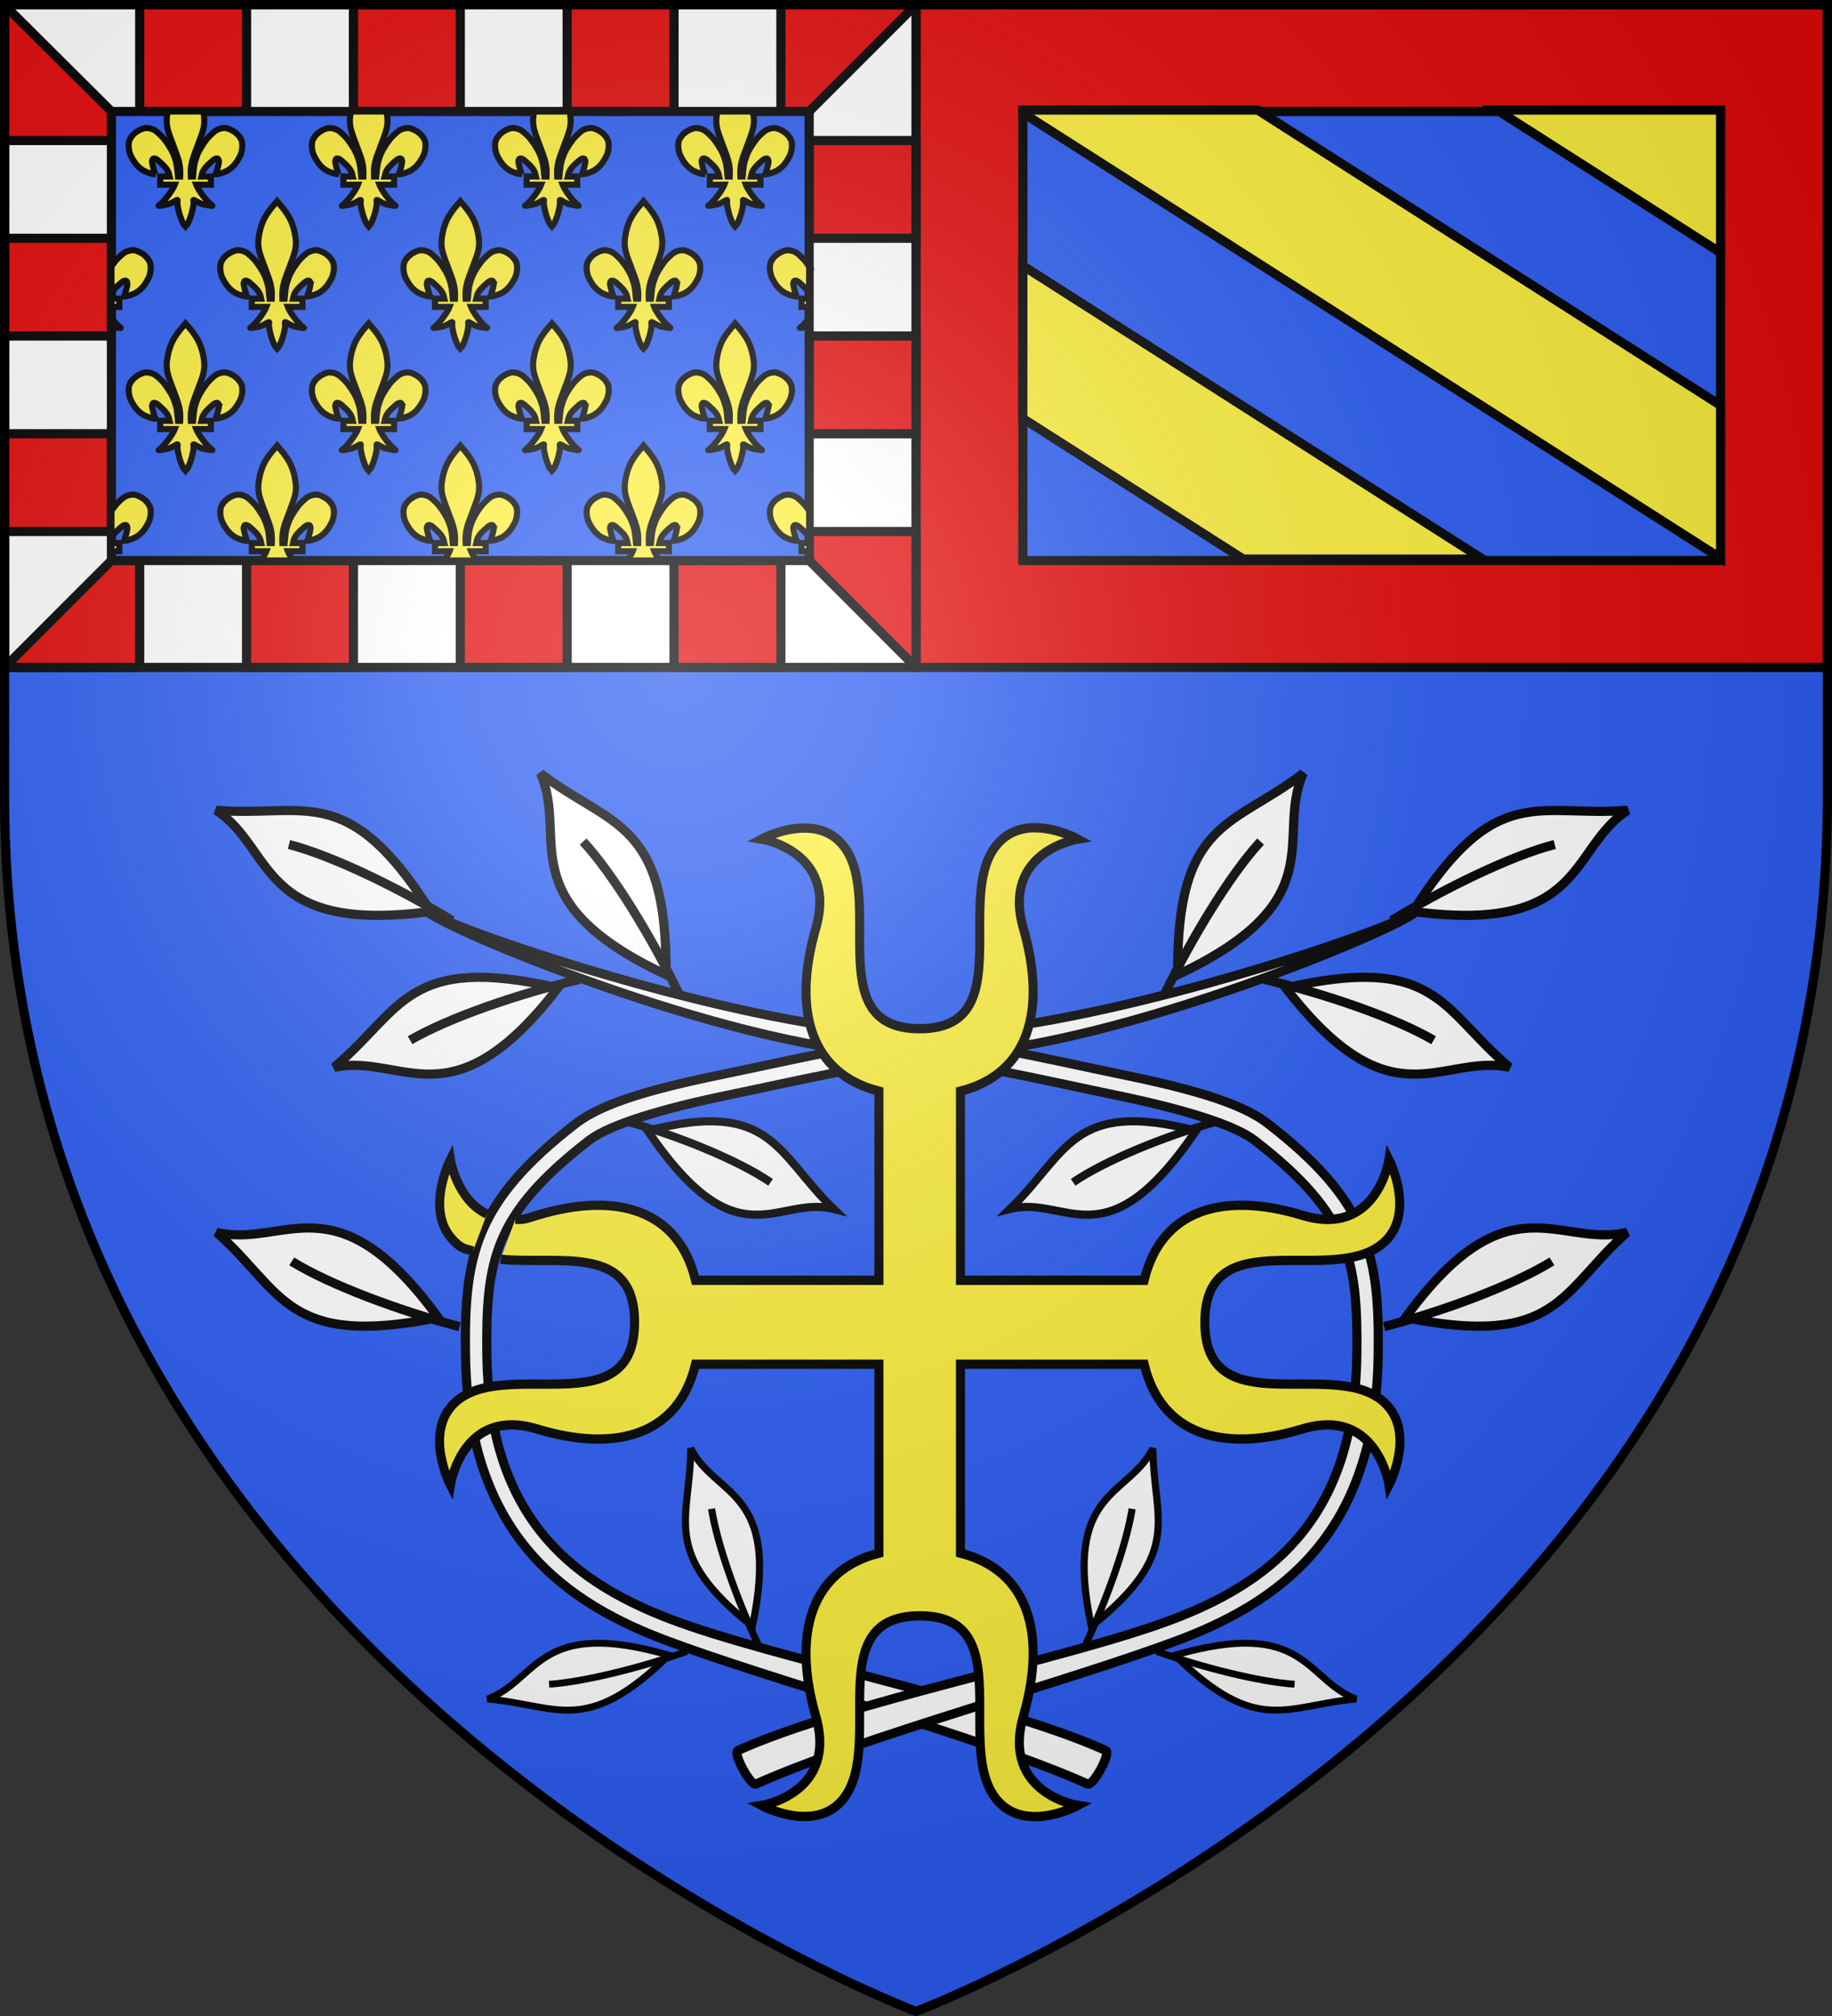 <svg xmlns="http://www.w3.org/2000/svg" xml:space="preserve" width="600" height="660" version="1.0"><rect width="100%" height="100%" fill="#333333" stroke="none"/><defs><radialGradient id="a" cx="221.44" cy="226.33" r="300" gradientTransform="matrix(1.353 0 0 1.349 -77.629 -85.747)" gradientUnits="userSpaceOnUse"><stop offset="0" stop-color="#fff" stop-opacity=".314"/><stop offset=".19" stop-color="#fff" stop-opacity=".251"/><stop offset=".6" stop-color="#6b6b6b" stop-opacity=".125"/><stop offset="1" stop-opacity=".125"/></radialGradient></defs><path fill="#2b5df2" fill-rule="evenodd" d="M300 658.5S1.5 546.18 1.5 260.73V1.5h597v259.23C598.5 546.18 300 658.5 300 658.5"/><g stroke="#000"><path fill="#e20909" stroke-width="3" d="M300 1.5v217h298.5V1.5z"/><path fill="#fff" stroke-width="3" d="M1.5 1.5v217H300V1.5z"/><g fill="#e20909" stroke-width="3"><path d="M1.5 142v32h35v-32zM1.5 78.005v32h35v-32zM265 110v32h35v-32zM265 46.005v32h35v-32zM45.75 1.5v35.005h35V1.5zM115.75 1.5v35.005h35V1.5zM185.75 1.5v35.005h35V1.5zM80.75 183.5v35h35v-35zM150.75 183.5v35h35v-35zM220.75 183.5v35h35v-35z"/><path stroke-linejoin="bevel" d="m36.5 183.5-35 35h44.25v-35zM1.5 1.688v44.317h35v-9.5zM265 174v9.459l35 35.046V174z"/><path d="M265 36.505 300 1.5l-44.25.005v35z"/></g><path fill="#fff" stroke-linecap="round" stroke-width="3" d="M464.27 297.78c-.107 3.413-90.768 35.222-148.16 40.058-28.602 2.41-55.833 9.036-78.375 13.656s-39.926 9.233-49.094 16.312c-16.405 12.667-25.729 23.549-30.75 35.438s-5.63 24.408-5.437 40.094c.339 27.492 7.377 47.556 19.03 62.344s27.752 24.166 45.657 30.969c35.81 13.606 105.27 32.169 139.08 47.413 1.769.794 7.697-10.192 5.928-10.986-35.43-15.975-108.11-29.911-142.54-42.99-17.212-6.54-32.018-15.291-42.625-28.75s-17.206-31.743-17.531-58.094c-.19-15.452.463-26.834 4.875-37.281s12.704-20.356 28.594-32.625c6.709-5.18 23.947-10.404 46.219-14.969s49.459-11.233 78.125-13.625c56.727-4.733 148.58-43.851 147-46.965z"/><path fill="#fff" fill-rule="evenodd" stroke-width="3" d="M70.954 403.46c21.752 19.256 22.57 37.961 72.56 27.893-33.677-46.141-50.247-22.67-72.56-27.893z"/><path fill="none" stroke-width="3" d="M95.553 412.95c12.455 7.74 35.726 16.343 54.957 21.372"/><path fill="#fff" fill-rule="evenodd" stroke-width="3" d="M494.36 349.4c-22.249-18.679-23.557-37.356-73.266-25.983 34.874 45.243 50.824 21.346 73.266 25.983z"/><path fill="none" stroke-width="3" d="M469.52 340.55c-12.654-7.41-36.142-15.402-55.498-19.925"/><path fill="#fff" fill-rule="evenodd" stroke-width="3" d="M426.83 253.16c-23.028 17.71-41.549 14.971-41.134 65.962 51.686-24.327 31.778-45.043 41.134-65.962z"/><path fill="none" stroke-width="3" d="M412.85 275.51c-9.959 10.764-22.815 31.983-31.396 49.913"/><path fill="#fff" fill-rule="evenodd" stroke-width="3" d="M533.06 265.27c-28.951 2.397-43.029-9.947-70.326 33.125 56.619 7.581 51.123-20.62 70.326-33.125z"/><path fill="none" stroke-width="3" d="M509.19 276.47c-14.204 3.645-36.511 14.505-53.442 24.919"/><path fill="#fff" fill-rule="evenodd" stroke-width="2.667" d="M273.02 395.79c-18.735-18.135-20.236-36.083-60.891-25.6 29.729 43.757 42.315 20.949 60.891 25.6z"/><path fill="none" stroke-width="2.667" d="M252.37 387.07c-10.583-7.228-30.096-15.11-46.13-19.626"/><path fill="#fff" fill-rule="evenodd" stroke-width="2.251" d="M159.68 556.24c22.894 1.957 32.138 12.366 59.427-14.361-43.058-12.416-42.716 8.017-59.427 14.361z"/><path fill="none" stroke-width="2.251" d="M179.84 551.39c11.577-.769 30.476-5.57 45.124-10.736"/><path fill="#fff" fill-rule="evenodd" stroke-width="2.334" d="M226.23 474.18c-.127 23.344-10.328 33.932 20.184 58.249 9.457-44.96-12.075-42.148-20.184-58.249z"/><path fill="none" stroke-width="2.334" d="M233.05 493.95c1.791 11.592 8.458 30.089 15.148 44.25"/><path fill="#2b5df2" stroke-width="3" d="M36.5 36.503H265v147H36.5z"/><path fill="#fcef3c" fill-rule="evenodd" stroke-width="2" d="M54.938 36.503c-.018.097-.047.22-.062.312-.202 1.318-.505 2.714-.032 5.125.505 2.047 1.115 3.467 1.688 5.031.661 1.806 1.16 3.091 1.687 4.625.57 1.794.716 2.967.75 3.5.095 1.066.067 1.932.032 2.688h-.72c-.191-1.837-.241-3.597-.812-5.375-.495-1.544-.655-2.009-1.562-3.719-.287-.36-.83-1.395-1.25-1.938-.68-.878-.896-1.307-1.625-2.03-.598-.594-1.255-1.288-2.25-2-1.32-.721-2.389-.892-3.469-.75-2.147.597-4.23 2.033-5 4.218-.36 1.5-.134 3.071.406 4.531 1.35 2.785 2.611 4.138 4.438 5.22 1.06.485 2.54 1.086 3.719 1.093a21 21 0 0 1-1.063-3.938c-.045-.477.142-1.119.5-1.187.55-.105 1.182.318 1.875.969 1.341 1.208 2.763 2.433 3.188 4.25.075.208.064.443.125.656h-3.032v2.687h4.75c-.796 2.088-3.67 5.755-5.218 6.813-.41.28 1.94-.172 3-.406 1.389-.308 3.198-1.81 3.156-1.282-.088 1.096-.057 1.088.062 2.032.371 1.724.47 2.221.938 3.53.22.619.407 1.11.531 1.376.217.467.479.986.906 1.375l.157.187.156-.187c.418-.392.686-.887.906-1.375.12-.268.31-.757.531-1.375.468-1.31.567-1.807.938-3.531.119-.944.15-.936.062-2.032-.042-.528 1.767.974 3.156 1.282 1.06.234 3.41.685 3 .406-1.548-1.058-4.422-4.725-5.218-6.813h4.78v-2.687H66c.06-.213.05-.448.125-.656.425-1.817 1.847-3.042 3.188-4.25.693-.65 1.326-1.074 1.875-.97.358.07.545.711.5 1.188a21 21 0 0 1-1.063 3.938c1.178-.007 2.659-.608 3.72-1.094 1.826-1.08 3.086-2.434 4.437-5.219.54-1.46.767-3.03.406-4.53-.77-2.186-2.853-3.622-5-4.22-1.08-.14-2.149.03-3.469.75-.995.713-1.652 1.407-2.25 2-.729.724-.946 1.153-1.625 2.031-.42.543-.963 1.578-1.25 1.938-.907 1.71-1.067 2.175-1.562 3.719-.57 1.778-.62 3.538-.813 5.375H62.5c-.035-.756-.063-1.622.032-2.688.034-.533.18-1.706.75-3.5.527-1.534 1.026-2.819 1.687-4.625.573-1.564 1.183-2.984 1.688-5.03.473-2.412.17-3.808-.032-5.126-.015-.092-.044-.215-.062-.312zm60 0c-.018.097-.047.22-.062.312-.202 1.318-.505 2.714-.032 5.125.505 2.047 1.115 3.467 1.688 5.031.661 1.806 1.16 3.091 1.687 4.625.57 1.794.716 2.967.75 3.5.095 1.066.067 1.932.032 2.688h-.72c-.191-1.837-.241-3.597-.812-5.375-.495-1.544-.655-2.009-1.562-3.719-.287-.36-.83-1.395-1.25-1.938-.68-.878-.896-1.307-1.625-2.03-.598-.594-1.255-1.288-2.25-2-1.32-.721-2.389-.892-3.469-.75-2.147.597-4.23 2.033-5 4.218-.36 1.5-.134 3.071.406 4.531 1.35 2.785 2.611 4.138 4.438 5.22 1.06.485 2.54 1.086 3.719 1.093a21 21 0 0 1-1.063-3.938c-.045-.477.142-1.119.5-1.187.55-.105 1.182.318 1.875.969 1.341 1.208 2.763 2.433 3.188 4.25.075.208.064.443.125.656h-3.032v2.687h4.75c-.796 2.088-3.67 5.755-5.218 6.813-.41.28 1.94-.172 3-.406 1.389-.308 3.198-1.81 3.156-1.282-.088 1.096-.057 1.088.062 2.032.371 1.724.47 2.221.938 3.53.22.619.407 1.11.531 1.376.217.467.479.986.906 1.375l.157.187.156-.187c.418-.392.686-.887.906-1.375.12-.268.31-.757.531-1.375.468-1.31.567-1.807.938-3.531.119-.944.15-.936.062-2.032-.042-.528 1.767.974 3.156 1.282 1.06.234 3.41.685 3 .406-1.548-1.058-4.422-4.725-5.218-6.813h4.78v-2.687H126c.06-.213.05-.448.125-.656.425-1.817 1.847-3.042 3.188-4.25.693-.65 1.326-1.074 1.875-.97.358.07.545.711.5 1.188a21 21 0 0 1-1.063 3.938c1.178-.007 2.659-.608 3.72-1.094 1.826-1.08 3.086-2.434 4.437-5.219.54-1.46.767-3.03.406-4.53-.77-2.186-2.853-3.622-5-4.22-1.08-.14-2.149.03-3.469.75-.995.713-1.652 1.407-2.25 2-.729.724-.946 1.153-1.625 2.031-.42.543-.963 1.578-1.25 1.938-.907 1.71-1.067 2.175-1.562 3.719-.57 1.778-.62 3.538-.813 5.375h-.719c-.035-.756-.063-1.622.032-2.688.034-.533.18-1.706.75-3.5.527-1.534 1.026-2.819 1.687-4.625.572-1.564 1.183-2.984 1.688-5.03.473-2.412.17-3.808-.032-5.126-.015-.092-.044-.215-.062-.312zm60 0c-.018.097-.047.22-.062.312-.202 1.318-.505 2.714-.032 5.125.505 2.047 1.115 3.467 1.688 5.031.661 1.806 1.16 3.091 1.687 4.625.57 1.794.716 2.967.75 3.5.095 1.066.067 1.932.032 2.688h-.72c-.191-1.837-.241-3.597-.812-5.375-.495-1.544-.655-2.009-1.562-3.719-.287-.36-.83-1.395-1.25-1.938-.68-.878-.896-1.307-1.625-2.03-.598-.594-1.255-1.288-2.25-2-1.32-.721-2.389-.892-3.469-.75-2.147.597-4.23 2.033-5 4.218-.36 1.5-.134 3.071.406 4.531 1.35 2.785 2.611 4.138 4.438 5.22 1.06.485 2.54 1.086 3.719 1.093a21 21 0 0 1-1.063-3.938c-.045-.477.142-1.119.5-1.187.55-.105 1.182.318 1.875.969 1.341 1.208 2.763 2.433 3.188 4.25.075.208.064.443.125.656h-3.032v2.687h4.75c-.796 2.088-3.67 5.755-5.218 6.813-.41.28 1.94-.172 3-.406 1.389-.308 3.198-1.81 3.156-1.282-.088 1.096-.057 1.088.062 2.032.371 1.724.47 2.221.938 3.53.22.619.407 1.11.531 1.376.217.467.479.986.906 1.375l.157.187.156-.187c.418-.392.686-.887.906-1.375.12-.268.31-.757.531-1.375.468-1.31.567-1.807.938-3.531.119-.944.15-.936.062-2.032-.042-.528 1.767.974 3.156 1.282 1.06.234 3.41.685 3 .406-1.548-1.058-4.422-4.725-5.218-6.813h4.78v-2.687H186c.06-.213.05-.448.125-.656.425-1.817 1.847-3.042 3.188-4.25.693-.65 1.326-1.074 1.875-.97.358.07.545.711.5 1.188a21 21 0 0 1-1.063 3.938c1.178-.007 2.659-.608 3.72-1.094 1.826-1.08 3.086-2.434 4.437-5.219.54-1.46.767-3.03.406-4.53-.77-2.186-2.853-3.622-5-4.22-1.08-.14-2.149.03-3.469.75-.995.713-1.652 1.407-2.25 2-.729.724-.946 1.153-1.625 2.031-.42.543-.963 1.578-1.25 1.938-.907 1.71-1.067 2.175-1.562 3.719-.57 1.778-.62 3.538-.813 5.375h-.719c-.035-.756-.063-1.622.032-2.688.034-.533.18-1.706.75-3.5.527-1.534 1.026-2.819 1.687-4.625.572-1.564 1.183-2.984 1.688-5.03.473-2.412.17-3.808-.032-5.126-.015-.092-.044-.215-.062-.312zm60 0c-.018.097-.047.22-.062.312-.202 1.318-.505 2.714-.032 5.125.505 2.047 1.115 3.467 1.688 5.031.661 1.806 1.16 3.091 1.687 4.625.57 1.794.716 2.967.75 3.5.095 1.066.067 1.932.032 2.688h-.72c-.191-1.837-.241-3.597-.812-5.375-.495-1.544-.655-2.009-1.562-3.719-.287-.36-.83-1.395-1.25-1.938-.68-.878-.896-1.307-1.625-2.03-.598-.594-1.255-1.288-2.25-2-1.32-.721-2.389-.892-3.469-.75-2.147.597-4.23 2.033-5 4.218-.36 1.5-.134 3.071.406 4.531 1.35 2.785 2.611 4.138 4.438 5.22 1.06.485 2.54 1.086 3.719 1.093a21 21 0 0 1-1.063-3.938c-.045-.477.142-1.119.5-1.187.55-.105 1.182.318 1.875.969 1.341 1.208 2.763 2.433 3.188 4.25.075.208.064.443.125.656h-3.032v2.687h4.75c-.796 2.088-3.67 5.755-5.218 6.813-.41.28 1.94-.172 3-.406 1.389-.308 3.198-1.81 3.156-1.282-.088 1.096-.057 1.088.062 2.032.371 1.724.47 2.221.938 3.53.22.619.407 1.11.531 1.376.217.467.479.986.906 1.375l.157.187.156-.187c.418-.392.686-.887.906-1.375.12-.268.31-.757.531-1.375.468-1.31.567-1.807.938-3.531.119-.944.15-.936.062-2.032-.042-.528 1.767.974 3.156 1.282 1.06.234 3.41.685 3 .406-1.548-1.058-4.422-4.725-5.218-6.813h4.78v-2.687H246c.06-.213.05-.448.125-.656.425-1.817 1.847-3.042 3.188-4.25.693-.65 1.326-1.074 1.875-.97.358.07.545.711.5 1.188a21 21 0 0 1-1.063 3.938c1.178-.007 2.659-.608 3.72-1.094 1.826-1.08 3.086-2.434 4.437-5.219.54-1.46.767-3.03.406-4.53-.77-2.186-2.853-3.622-5-4.22-1.08-.14-2.149.03-3.469.75-.995.713-1.652 1.407-2.25 2-.729.724-.946 1.153-1.625 2.031-.42.543-.963 1.578-1.25 1.938-.907 1.71-1.067 2.175-1.562 3.719-.57 1.778-.62 3.538-.813 5.375h-.719c-.035-.756-.063-1.622.032-2.688.034-.533.18-1.706.75-3.5.527-1.534 1.026-2.819 1.687-4.625.572-1.564 1.183-2.984 1.688-5.03.473-2.412.17-3.808-.032-5.126-.015-.092-.044-.215-.062-.312zM90.748 65.909l-.219.28c-1.48 1.615-2.667 3.134-3.625 4.782-1.101 1.848-1.77 4.299-2.03 5.844-.203 1.318-.506 2.714-.032 5.125.505 2.047 1.115 3.467 1.687 5.031.662 1.806 1.16 3.09 1.688 4.625.57 1.794.716 2.967.75 3.5.094 1.065.066 1.932.031 2.688h-.719c-.192-1.837-.242-3.597-.812-5.375-.496-1.545-.655-2.01-1.563-3.72-.287-.36-.83-1.394-1.25-1.937-.679-.878-.895-1.307-1.625-2.031-.597-.593-1.255-1.287-2.25-2-1.32-.72-2.388-.891-3.468-.75-2.147.597-4.23 2.034-5 4.219-.361 1.5-.135 3.07.406 4.531 1.35 2.785 2.61 4.138 4.437 5.219 1.06.486 2.541 1.087 3.72 1.094a21 21 0 0 1-1.063-3.938c-.046-.477.142-1.119.5-1.187.549-.105 1.182.318 1.875.968 1.34 1.209 2.762 2.434 3.187 4.25.075.209.065.443.125.657h-3.031v2.687h4.75c-.797 2.088-3.67 5.755-5.219 6.813-.41.28 1.94-.172 3-.407 1.39-.307 3.199-1.809 3.156-1.28-.088 1.095-.056 1.087.063 2.03.37 1.725.47 2.222.937 3.532.221.618.408 1.108.532 1.375.217.467.478.985.906 1.375l.156.187.156-.187c.419-.392.687-.887.907-1.375.12-.268.31-.757.53-1.375.469-1.31.567-1.807.938-3.532.12-.943.15-.935.063-2.03-.043-.529 1.767.973 3.156 1.28 1.06.235 3.41.686 3 .407-1.548-1.058-4.422-4.725-5.219-6.813h4.781v-2.687h-3.062c.06-.214.05-.448.125-.657.425-1.816 1.846-3.041 3.187-4.25.693-.65 1.326-1.073 1.875-.968.358.068.546.71.5 1.187a21 21 0 0 1-1.062 3.938c1.178-.007 2.659-.608 3.719-1.094 1.826-1.08 3.087-2.434 4.437-5.219.54-1.46.767-3.03.406-4.531-.77-2.185-2.853-3.622-5-4.219-1.08-.141-2.148.03-3.468.75-.995.713-1.653 1.407-2.25 2-.73.724-.946 1.153-1.625 2.031-.42.543-.963 1.578-1.25 1.938-.908 1.71-1.067 2.174-1.563 3.719-.57 1.778-.62 3.538-.812 5.375h-.72c-.034-.756-.062-1.623.032-2.688.034-.533.18-1.706.75-3.5.527-1.534 1.026-2.82 1.688-4.625.572-1.564 1.182-2.984 1.687-5.031.474-2.41.17-3.807-.031-5.125-.26-1.545-.93-3.996-2.031-5.844-.954-1.642-2.122-3.144-3.594-4.75zm60 0-.219.28c-1.48 1.615-2.667 3.134-3.625 4.782-1.101 1.848-1.77 4.299-2.03 5.844-.203 1.318-.506 2.714-.032 5.125.505 2.047 1.115 3.467 1.687 5.031.662 1.806 1.16 3.09 1.688 4.625.57 1.794.716 2.967.75 3.5.095 1.065.066 1.932.031 2.688h-.719c-.192-1.837-.242-3.597-.812-5.375-.496-1.545-.655-2.01-1.563-3.72-.287-.36-.83-1.394-1.25-1.937-.679-.878-.895-1.307-1.625-2.031-.597-.593-1.255-1.287-2.25-2-1.32-.72-2.388-.891-3.468-.75-2.147.597-4.23 2.034-5 4.219-.361 1.5-.135 3.07.406 4.531 1.35 2.785 2.61 4.138 4.437 5.219 1.06.486 2.541 1.087 3.72 1.094a21 21 0 0 1-1.063-3.938c-.046-.477.142-1.119.5-1.187.549-.105 1.182.318 1.875.968 1.34 1.209 2.762 2.434 3.187 4.25.075.209.065.443.125.657h-3.031v2.687h4.75c-.797 2.088-3.67 5.755-5.219 6.813-.41.28 1.94-.172 3-.407 1.39-.307 3.199-1.809 3.156-1.28-.088 1.095-.056 1.087.063 2.03.37 1.725.47 2.222.937 3.532.221.618.408 1.108.532 1.375.217.467.478.985.906 1.375l.156.187.156-.187c.419-.392.687-.887.907-1.375.12-.268.31-.757.53-1.375.469-1.31.567-1.807.938-3.532.12-.943.15-.935.063-2.03-.042-.529 1.767.973 3.156 1.28 1.06.235 3.41.686 3 .407-1.548-1.058-4.422-4.725-5.219-6.813h4.781v-2.687h-3.062c.06-.214.05-.448.125-.657.425-1.816 1.846-3.041 3.187-4.25.693-.65 1.326-1.073 1.875-.968.358.068.546.71.5 1.187a21 21 0 0 1-1.062 3.938c1.178-.007 2.659-.608 3.719-1.094 1.826-1.08 3.087-2.434 4.437-5.219.54-1.46.767-3.03.406-4.531-.77-2.185-2.853-3.622-5-4.219-1.08-.141-2.148.03-3.468.75-.995.713-1.653 1.407-2.25 2-.73.724-.946 1.153-1.625 2.031-.42.543-.963 1.578-1.25 1.938-.908 1.71-1.067 2.174-1.563 3.719-.57 1.778-.62 3.538-.812 5.375h-.72c-.034-.756-.062-1.623.032-2.688.034-.533.18-1.706.75-3.5.527-1.534 1.026-2.82 1.688-4.625.572-1.564 1.182-2.984 1.687-5.031.474-2.41.17-3.807-.031-5.125-.26-1.545-.93-3.996-2.031-5.844-.954-1.642-2.122-3.144-3.594-4.75zm60 0-.219.28c-1.48 1.615-2.667 3.134-3.625 4.782-1.101 1.848-1.77 4.299-2.03 5.844-.203 1.318-.506 2.714-.032 5.125.505 2.047 1.115 3.467 1.687 5.031.662 1.806 1.16 3.09 1.688 4.625.57 1.794.716 2.967.75 3.5.095 1.065.066 1.932.031 2.688h-.719c-.192-1.837-.242-3.597-.812-5.375-.496-1.545-.655-2.01-1.563-3.72-.287-.36-.83-1.394-1.25-1.937-.679-.878-.895-1.307-1.625-2.031-.597-.593-1.255-1.287-2.25-2-1.32-.72-2.388-.891-3.468-.75-2.147.597-4.23 2.034-5 4.219-.361 1.5-.135 3.07.406 4.531 1.35 2.785 2.61 4.138 4.437 5.219 1.06.486 2.541 1.087 3.72 1.094a21 21 0 0 1-1.063-3.938c-.046-.477.142-1.119.5-1.187.549-.105 1.182.318 1.875.968 1.34 1.209 2.762 2.434 3.187 4.25.075.209.065.443.125.657h-3.031v2.687h4.75c-.797 2.088-3.67 5.755-5.219 6.813-.41.28 1.94-.172 3-.407 1.39-.307 3.199-1.809 3.156-1.28-.088 1.095-.056 1.087.063 2.03.37 1.725.47 2.222.937 3.532.221.618.408 1.108.532 1.375.217.467.478.985.906 1.375l.156.187.156-.187c.419-.392.687-.887.907-1.375.12-.268.31-.757.53-1.375.469-1.31.567-1.807.938-3.532.12-.943.15-.935.063-2.03-.042-.529 1.767.973 3.156 1.28 1.06.235 3.41.686 3 .407-1.548-1.058-4.422-4.725-5.219-6.813h4.781v-2.687h-3.062c.06-.214.05-.448.125-.657.425-1.816 1.846-3.041 3.187-4.25.693-.65 1.326-1.073 1.875-.968.358.068.546.71.5 1.187a21 21 0 0 1-1.062 3.938c1.178-.007 2.659-.608 3.719-1.094 1.826-1.08 3.087-2.434 4.437-5.219.54-1.46.767-3.03.406-4.531-.77-2.185-2.853-3.622-5-4.219-1.08-.141-2.148.03-3.468.75-.995.713-1.653 1.407-2.25 2-.73.724-.946 1.153-1.625 2.031-.42.543-.963 1.578-1.25 1.938-.908 1.71-1.067 2.174-1.563 3.719-.57 1.778-.62 3.538-.812 5.375h-.72c-.034-.756-.062-1.623.032-2.688.034-.533.18-1.706.75-3.5.527-1.534 1.026-2.82 1.688-4.625.572-1.564 1.182-2.984 1.687-5.031.474-2.41.17-3.807-.031-5.125-.26-1.545-.93-3.996-2.031-5.844-.954-1.642-2.122-3.144-3.594-4.75zM36.498 76.22v6.28c.051-.188.107-.362.156-.562.474-2.41.17-3.807-.03-5.125-.03-.174-.086-.398-.126-.593zm228.5 0c-.04.195-.095.419-.125.593-.202 1.318-.505 2.715-.031 5.125.05.2.105.374.156.563zm-221.62 5.718c-.818.023-1.666.241-2.656.782-.995.713-1.653 1.406-2.25 2-.73.724-.946 1.152-1.625 2.03a8 8 0 0 0-.344.5v8.876c.623-1.29 1.735-2.28 2.813-3.25.693-.65 1.326-1.074 1.875-.969.358.068.545.71.5 1.188a21 21 0 0 1-1.063 3.937c1.178-.006 2.659-.608 3.719-1.094 1.826-1.08 3.087-2.434 4.437-5.219.54-1.46.768-3.03.407-4.53-.77-2.185-2.853-3.622-5-4.22a5 5 0 0 0-.813-.03zm214.75 0a5 5 0 0 0-.812.032c-2.147.597-4.23 2.034-5 4.218-.361 1.501-.135 3.072.406 4.532 1.35 2.784 2.61 4.138 4.437 5.218 1.06.487 2.541 1.088 3.72 1.094a21 21 0 0 1-1.063-3.937c-.046-.477.142-1.12.5-1.188.549-.105 1.182.318 1.875.969 1.077.97 2.19 1.96 2.812 3.25v-8.875a8 8 0 0 0-.344-.5c-.679-.879-.895-1.307-1.625-2.031-.597-.593-1.255-1.287-2.25-2-.99-.54-1.838-.76-2.656-.781zM36.508 97.783v2.688h2.563v-2.688zm225.97 0v2.688h2.531v-2.688zm-225.97 6.344v2.75c1.06.235 3.41.686 3 .406-.799-.545-1.963-1.796-3-3.156zm228.5 0c-1.037 1.36-2.201 2.611-3 3.156-.41.28 1.94-.171 3-.406zm-204.25 1.781-.219.282c-1.48 1.614-2.667 3.132-3.625 4.78-1.101 1.849-1.77 4.3-2.03 5.845-.203 1.318-.506 2.714-.032 5.125.505 2.047 1.115 3.467 1.687 5.03.662 1.807 1.16 3.092 1.688 4.626.57 1.794.716 2.967.75 3.5.094 1.065.066 1.932.031 2.687h-.719c-.192-1.836-.242-3.597-.812-5.375-.496-1.544-.655-2.008-1.563-3.718-.287-.36-.83-1.396-1.25-1.938-.679-.878-.895-1.307-1.625-2.031-.597-.593-1.255-1.287-2.25-2-1.32-.72-2.388-.891-3.468-.75-2.147.597-4.23 2.034-5 4.219-.361 1.5-.135 3.07.406 4.53 1.35 2.786 2.61 4.139 4.437 5.22 1.06.486 2.541 1.087 3.72 1.093a21 21 0 0 1-1.063-3.937c-.046-.477.142-1.12.5-1.188.549-.104 1.182.319 1.875.97 1.34 1.207 2.762 2.433 3.187 4.25.075.208.065.442.125.655h-3.031v2.688h4.75c-.797 2.088-3.67 5.755-5.219 6.812-.41.28 1.94-.171 3-.406 1.39-.308 3.199-1.81 3.156-1.281-.088 1.096-.056 1.088.063 2.031.37 1.725.47 2.222.937 3.531.221.618.408 1.11.532 1.375.217.467.478.986.906 1.375l.156.188.156-.188c.419-.392.687-.886.907-1.375.12-.267.31-.757.53-1.375.469-1.31.567-1.806.938-3.53.12-.944.15-.936.063-2.032-.043-.528 1.767.973 3.156 1.281 1.06.235 3.41.686 3 .406-1.548-1.057-4.422-4.724-5.219-6.812h4.781v-2.688h-3.062c.06-.213.05-.447.125-.656.425-1.816 1.846-3.042 3.187-4.25.693-.65 1.326-1.074 1.875-.969.358.069.546.711.5 1.188a21 21 0 0 1-1.062 3.937c1.178-.007 2.659-.607 3.719-1.093 1.826-1.081 3.087-2.434 4.437-5.22.54-1.46.767-3.03.406-4.53-.77-2.185-2.853-3.622-5-4.22-1.08-.14-2.148.03-3.468.75-.995.714-1.653 1.408-2.25 2-.73.725-.946 1.154-1.625 2.032-.42.542-.963 1.578-1.25 1.938-.908 1.71-1.067 2.174-1.563 3.718-.57 1.778-.62 3.539-.812 5.375h-.72c-.034-.755-.062-1.622.032-2.687.034-.533.18-1.706.75-3.5.527-1.534 1.026-2.82 1.688-4.625.572-1.564 1.182-2.984 1.687-5.031.474-2.411.17-3.807-.031-5.125-.26-1.546-.93-3.996-2.031-5.844-.954-1.642-2.122-3.144-3.594-4.75zm60 0-.219.282c-1.48 1.614-2.667 3.132-3.625 4.78-1.101 1.849-1.77 4.3-2.03 5.845-.203 1.318-.506 2.714-.032 5.125.505 2.047 1.115 3.467 1.687 5.03.662 1.807 1.16 3.092 1.688 4.626.57 1.794.716 2.967.75 3.5.095 1.065.066 1.932.031 2.687h-.719c-.192-1.836-.242-3.597-.812-5.375-.496-1.544-.655-2.008-1.563-3.718-.287-.36-.83-1.396-1.25-1.938-.679-.878-.895-1.307-1.625-2.031-.597-.593-1.255-1.287-2.25-2-1.32-.72-2.388-.891-3.468-.75-2.147.597-4.23 2.034-5 4.219-.361 1.5-.135 3.07.406 4.53 1.35 2.786 2.61 4.139 4.437 5.22 1.06.486 2.541 1.087 3.72 1.093a21 21 0 0 1-1.063-3.937c-.046-.477.142-1.12.5-1.188.549-.104 1.182.319 1.875.97 1.34 1.207 2.762 2.433 3.187 4.25.075.208.065.442.125.655h-3.031v2.688h4.75c-.797 2.088-3.67 5.755-5.219 6.812-.41.28 1.94-.171 3-.406 1.39-.308 3.199-1.81 3.156-1.281-.088 1.096-.056 1.088.063 2.031.37 1.725.47 2.222.937 3.531.221.618.408 1.11.532 1.375.217.467.478.986.906 1.375l.156.188.156-.188c.419-.392.687-.886.907-1.375.12-.267.31-.757.53-1.375.469-1.31.567-1.806.938-3.53.12-.944.15-.936.063-2.032-.042-.528 1.767.973 3.156 1.281 1.06.235 3.41.686 3 .406-1.548-1.057-4.422-4.724-5.219-6.812h4.781v-2.688h-3.062c.06-.213.05-.447.125-.656.425-1.816 1.846-3.042 3.187-4.25.693-.65 1.326-1.074 1.875-.969.358.069.546.711.5 1.188a21 21 0 0 1-1.062 3.937c1.178-.007 2.659-.607 3.719-1.093 1.826-1.081 3.087-2.434 4.437-5.22.54-1.46.767-3.03.406-4.53-.77-2.185-2.853-3.622-5-4.22-1.08-.14-2.148.03-3.468.75-.995.714-1.653 1.408-2.25 2-.73.725-.946 1.154-1.625 2.032-.42.542-.963 1.578-1.25 1.938-.908 1.71-1.067 2.174-1.563 3.718-.57 1.778-.62 3.539-.812 5.375h-.72c-.034-.755-.062-1.622.032-2.687.034-.533.18-1.706.75-3.5.527-1.534 1.026-2.82 1.688-4.625.572-1.564 1.182-2.984 1.687-5.031.474-2.411.17-3.807-.031-5.125-.26-1.546-.93-3.996-2.031-5.844-.954-1.642-2.122-3.144-3.594-4.75zm60 0-.219.282c-1.48 1.614-2.667 3.132-3.625 4.78-1.101 1.849-1.77 4.3-2.03 5.845-.203 1.318-.506 2.714-.032 5.125.505 2.047 1.115 3.467 1.687 5.03.662 1.807 1.16 3.092 1.688 4.626.57 1.794.716 2.967.75 3.5.095 1.065.066 1.932.031 2.687h-.719c-.192-1.836-.242-3.597-.812-5.375-.496-1.544-.655-2.008-1.563-3.718-.287-.36-.83-1.396-1.25-1.938-.679-.878-.895-1.307-1.625-2.031-.597-.593-1.255-1.287-2.25-2-1.32-.72-2.388-.891-3.468-.75-2.147.597-4.23 2.034-5 4.219-.361 1.5-.135 3.07.406 4.53 1.35 2.786 2.61 4.139 4.437 5.22 1.06.486 2.541 1.087 3.72 1.093a21 21 0 0 1-1.063-3.937c-.046-.477.142-1.12.5-1.188.549-.104 1.182.319 1.875.97 1.34 1.207 2.762 2.433 3.187 4.25.075.208.065.442.125.655h-3.031v2.688h4.75c-.797 2.088-3.67 5.755-5.219 6.812-.41.28 1.94-.171 3-.406 1.39-.308 3.199-1.81 3.156-1.281-.088 1.096-.056 1.088.063 2.031.37 1.725.47 2.222.937 3.531.221.618.408 1.11.532 1.375.217.467.478.986.906 1.375l.156.188.156-.188c.419-.392.687-.886.907-1.375.12-.267.31-.757.53-1.375.469-1.31.567-1.806.938-3.53.12-.944.15-.936.063-2.032-.042-.528 1.767.973 3.156 1.281 1.06.235 3.41.686 3 .406-1.548-1.057-4.422-4.724-5.219-6.812h4.781v-2.688h-3.062c.06-.213.05-.447.125-.656.425-1.816 1.846-3.042 3.187-4.25.693-.65 1.326-1.074 1.875-.969.358.069.546.711.5 1.188a21 21 0 0 1-1.062 3.937c1.178-.007 2.659-.607 3.719-1.093 1.826-1.081 3.087-2.434 4.437-5.22.54-1.46.767-3.03.406-4.53-.77-2.185-2.853-3.622-5-4.22-1.08-.14-2.148.03-3.468.75-.995.714-1.653 1.408-2.25 2-.73.725-.946 1.154-1.625 2.032-.42.542-.963 1.578-1.25 1.938-.908 1.71-1.067 2.174-1.563 3.718-.57 1.778-.62 3.539-.812 5.375h-.72c-.034-.755-.062-1.622.032-2.687.034-.533.18-1.706.75-3.5.527-1.534 1.026-2.82 1.688-4.625.572-1.564 1.182-2.984 1.687-5.031.474-2.411.17-3.807-.031-5.125-.26-1.546-.93-3.996-2.031-5.844-.954-1.642-2.122-3.144-3.594-4.75zm60 0-.219.282c-1.48 1.614-2.667 3.132-3.625 4.78-1.101 1.849-1.77 4.3-2.03 5.845-.203 1.318-.506 2.714-.032 5.125.505 2.047 1.115 3.467 1.687 5.03.662 1.807 1.16 3.092 1.688 4.626.57 1.794.716 2.967.75 3.5.095 1.065.066 1.932.031 2.687h-.719c-.192-1.836-.242-3.597-.812-5.375-.496-1.544-.655-2.008-1.563-3.718-.287-.36-.83-1.396-1.25-1.938-.679-.878-.895-1.307-1.625-2.031-.597-.593-1.255-1.287-2.25-2-1.32-.72-2.388-.891-3.468-.75-2.147.597-4.23 2.034-5 4.219-.361 1.5-.135 3.07.406 4.53 1.35 2.786 2.61 4.139 4.437 5.22 1.06.486 2.541 1.087 3.72 1.093a21 21 0 0 1-1.063-3.937c-.046-.477.142-1.12.5-1.188.549-.104 1.182.319 1.875.97 1.34 1.207 2.762 2.433 3.187 4.25.075.208.065.442.125.655h-3.031v2.688h4.75c-.797 2.088-3.67 5.755-5.219 6.812-.41.28 1.94-.171 3-.406 1.39-.308 3.199-1.81 3.156-1.281-.088 1.096-.056 1.088.063 2.031.37 1.725.47 2.222.937 3.531.221.618.408 1.11.532 1.375.217.467.478.986.906 1.375l.156.188.156-.188c.419-.392.687-.886.907-1.375.12-.267.31-.757.53-1.375.469-1.31.567-1.806.938-3.53.12-.944.15-.936.063-2.032-.042-.528 1.767.973 3.156 1.281 1.06.235 3.41.686 3 .406-1.548-1.057-4.422-4.724-5.219-6.812h4.781v-2.688h-3.062c.06-.213.05-.447.125-.656.425-1.816 1.846-3.042 3.187-4.25.693-.65 1.326-1.074 1.875-.969.358.069.546.711.5 1.188a21 21 0 0 1-1.062 3.937c1.178-.007 2.659-.607 3.719-1.093 1.826-1.081 3.087-2.434 4.437-5.22.54-1.46.767-3.03.406-4.53-.77-2.185-2.853-3.622-5-4.22-1.08-.14-2.148.03-3.468.75-.995.714-1.653 1.408-2.25 2-.73.725-.946 1.154-1.625 2.032-.42.542-.963 1.578-1.25 1.938-.908 1.71-1.067 2.174-1.563 3.718-.57 1.778-.62 3.539-.812 5.375h-.72c-.034-.755-.062-1.622.032-2.687.034-.533.18-1.706.75-3.5.527-1.534 1.026-2.82 1.688-4.625.572-1.564 1.182-2.984 1.687-5.031.474-2.411.17-3.807-.031-5.125-.26-1.546-.93-3.996-2.031-5.844-.954-1.642-2.122-3.144-3.594-4.75zm-150 40-.219.282c-1.48 1.614-2.667 3.132-3.625 4.78-1.101 1.849-1.77 4.3-2.03 5.845-.203 1.318-.506 2.714-.032 5.125.505 2.047 1.115 3.467 1.687 5.03.662 1.807 1.16 3.092 1.688 4.626.57 1.794.716 2.967.75 3.5.094 1.065.066 1.932.031 2.687h-.719c-.192-1.836-.242-3.597-.812-5.375-.496-1.544-.655-2.008-1.563-3.718-.287-.36-.83-1.396-1.25-1.938-.679-.878-.895-1.307-1.625-2.031-.597-.593-1.255-1.287-2.25-2-1.32-.72-2.388-.891-3.468-.75-2.147.597-4.23 2.034-5 4.219-.361 1.5-.135 3.07.406 4.53 1.35 2.786 2.61 4.139 4.437 5.22 1.06.486 2.541 1.087 3.72 1.093a21 21 0 0 1-1.063-3.937c-.046-.477.142-1.12.5-1.188.549-.104 1.182.319 1.875.97 1.34 1.207 2.762 2.433 3.187 4.25.075.208.065.442.125.655h-3.031v2.688h4.75c-.324.849-1 1.941-1.781 3.031H96.07c-.783-1.09-1.457-2.182-1.781-3.031h4.78v-2.688h-3.062c.06-.213.05-.447.125-.656.425-1.816 1.846-3.042 3.188-4.25.693-.65 1.326-1.074 1.875-.969.358.069.545.711.5 1.188a21 21 0 0 1-1.063 3.937c1.178-.007 2.659-.607 3.719-1.093 1.826-1.081 3.087-2.434 4.438-5.22.54-1.46.767-3.03.406-4.53-.77-2.185-2.853-3.622-5-4.22-1.08-.14-2.149.03-3.469.75-.995.714-1.653 1.408-2.25 2-.73.725-.946 1.154-1.625 2.032-.42.542-.963 1.578-1.25 1.938-.908 1.71-1.067 2.174-1.563 3.718-.57 1.778-.62 3.539-.812 5.375h-.719c-.035-.755-.063-1.622.031-2.687.034-.533.18-1.706.75-3.5.528-1.534 1.026-2.82 1.688-4.625.572-1.564 1.183-2.984 1.687-5.031.474-2.411.171-3.807-.03-5.125-.261-1.546-.93-3.996-2.032-5.844-.954-1.642-2.121-3.144-3.594-4.75zm60 0-.219.282c-1.48 1.614-2.667 3.132-3.625 4.78-1.101 1.849-1.77 4.3-2.03 5.845-.203 1.318-.506 2.714-.032 5.125.505 2.047 1.115 3.467 1.687 5.03.662 1.807 1.16 3.092 1.688 4.626.57 1.794.716 2.967.75 3.5.095 1.065.066 1.932.031 2.687h-.719c-.192-1.836-.242-3.597-.812-5.375-.496-1.544-.655-2.008-1.563-3.718-.287-.36-.83-1.396-1.25-1.938-.679-.878-.895-1.307-1.625-2.031-.597-.593-1.255-1.287-2.25-2-1.32-.72-2.388-.891-3.468-.75-2.147.597-4.23 2.034-5 4.219-.361 1.5-.135 3.07.406 4.53 1.35 2.786 2.61 4.139 4.437 5.22 1.06.486 2.541 1.087 3.72 1.093a21 21 0 0 1-1.063-3.937c-.046-.477.142-1.12.5-1.188.549-.104 1.182.319 1.875.97 1.34 1.207 2.762 2.433 3.187 4.25.075.208.065.442.125.655h-3.031v2.688h4.75c-.324.849-1 1.941-1.781 3.031h10.625c-.783-1.09-1.457-2.182-1.781-3.031h4.78v-2.688h-3.062c.06-.213.05-.447.125-.656.425-1.816 1.846-3.042 3.188-4.25.693-.65 1.326-1.074 1.875-.969.358.069.545.711.5 1.188a21 21 0 0 1-1.063 3.937c1.178-.007 2.659-.607 3.719-1.093 1.826-1.081 3.087-2.434 4.438-5.22.54-1.46.767-3.03.406-4.53-.77-2.185-2.853-3.622-5-4.22-1.08-.14-2.149.03-3.469.75-.995.714-1.653 1.408-2.25 2-.73.725-.946 1.154-1.625 2.032-.42.542-.963 1.578-1.25 1.938-.908 1.71-1.067 2.174-1.563 3.718-.57 1.778-.62 3.539-.812 5.375h-.719c-.035-.755-.063-1.622.031-2.687.034-.533.18-1.706.75-3.5.528-1.534 1.026-2.82 1.688-4.625.572-1.564 1.183-2.984 1.687-5.031.474-2.411.17-3.807-.03-5.125-.261-1.546-.93-3.996-2.032-5.844-.954-1.642-2.121-3.144-3.594-4.75zm60 0-.219.282c-1.48 1.614-2.667 3.132-3.625 4.78-1.101 1.849-1.77 4.3-2.03 5.845-.203 1.318-.506 2.714-.032 5.125.505 2.047 1.115 3.467 1.687 5.03.662 1.807 1.16 3.092 1.688 4.626.57 1.794.716 2.967.75 3.5.095 1.065.066 1.932.031 2.687h-.719c-.192-1.836-.242-3.597-.812-5.375-.496-1.544-.655-2.008-1.563-3.718-.287-.36-.83-1.396-1.25-1.938-.679-.878-.895-1.307-1.625-2.031-.597-.593-1.255-1.287-2.25-2-1.32-.72-2.388-.891-3.468-.75-2.147.597-4.23 2.034-5 4.219-.361 1.5-.135 3.07.406 4.53 1.35 2.786 2.61 4.139 4.437 5.22 1.06.486 2.541 1.087 3.72 1.093a21 21 0 0 1-1.063-3.937c-.046-.477.142-1.12.5-1.188.549-.104 1.182.319 1.875.97 1.34 1.207 2.762 2.433 3.187 4.25.075.208.065.442.125.655h-3.031v2.688h4.75c-.324.849-1 1.941-1.781 3.031h10.625c-.783-1.09-1.457-2.182-1.781-3.031h4.78v-2.688h-3.062c.06-.213.05-.447.125-.656.425-1.816 1.846-3.042 3.188-4.25.693-.65 1.326-1.074 1.875-.969.358.069.545.711.5 1.188a21 21 0 0 1-1.063 3.937c1.178-.007 2.659-.607 3.719-1.093 1.826-1.081 3.087-2.434 4.438-5.22.54-1.46.767-3.03.406-4.53-.77-2.185-2.853-3.622-5-4.22-1.08-.14-2.149.03-3.469.75-.995.714-1.653 1.408-2.25 2-.73.725-.946 1.154-1.625 2.032-.42.542-.963 1.578-1.25 1.938-.908 1.71-1.067 2.174-1.563 3.718-.57 1.778-.62 3.539-.812 5.375h-.719c-.035-.755-.063-1.622.031-2.687.034-.533.18-1.706.75-3.5.528-1.534 1.026-2.82 1.688-4.625.572-1.564 1.183-2.984 1.687-5.031.474-2.411.17-3.807-.03-5.125-.261-1.546-.93-3.996-2.032-5.844-.954-1.642-2.121-3.144-3.594-4.75zM36.508 156.22v6.282c.051-.19.107-.363.156-.563.474-2.41.17-3.807-.03-5.125-.03-.175-.086-.398-.126-.594zm228.5 0c-.04.196-.095.42-.125.594-.202 1.318-.505 2.715-.031 5.125.05.2.105.374.156.563zm-221.62 5.72c-.818.021-1.666.24-2.656.78-.995.714-1.653 1.407-2.25 2-.73.724-.946 1.153-1.625 2.032a8 8 0 0 0-.344.5v8.875c.623-1.29 1.735-2.28 2.813-3.25.693-.65 1.326-1.074 1.875-.97.358.07.545.711.5 1.188a21 21 0 0 1-1.063 3.938c1.178-.007 2.659-.608 3.719-1.094 1.826-1.08 3.087-2.434 4.437-5.219.54-1.46.768-3.03.407-4.53-.77-2.186-2.853-3.622-5-4.22a5 5 0 0 0-.813-.03zm214.75 0a5 5 0 0 0-.812.03c-2.147.598-4.23 2.034-5 4.22-.361 1.5-.135 3.07.406 4.53 1.35 2.785 2.61 4.139 4.437 5.22 1.06.485 2.541 1.086 3.72 1.093a21 21 0 0 1-1.063-3.938c-.046-.476.142-1.119.5-1.187.549-.105 1.182.318 1.875.969 1.077.97 2.19 1.96 2.812 3.25v-8.875a8 8 0 0 0-.344-.5c-.679-.879-.895-1.308-1.625-2.031-.597-.594-1.255-1.287-2.25-2-.99-.54-1.838-.76-2.656-.782zm-221.62 15.843v2.688h2.563v-2.688zm225.97 0v2.688h2.531v-2.688z"/><path fill="#2b5df2" stroke-width="3" d="M335 36.505h228.5v147H335z"/><g fill="#fcef3c" stroke-width="3"><path d="M485.59 183.036 335 87.005v50l72.188 46.031zM563.5 82.728V36.04h-73.188zM563.5 182.726v-50L411.91 36.038h-76.906v.969z"/></g><path fill="#fff" stroke-linecap="round" stroke-width="3" d="M139.56 297.78c.107 3.413 90.768 35.222 148.16 40.058 28.602 2.41 55.833 9.036 78.375 13.656s39.926 9.233 49.094 16.312c16.405 12.667 25.729 23.549 30.75 35.438s5.63 24.408 5.438 40.094c-.34 27.492-7.378 47.556-19.031 62.344s-27.751 24.166-45.656 30.969c-35.811 13.606-105.27 32.169-139.08 47.413-1.77.794-7.698-10.192-5.929-10.986 35.43-15.975 108.11-29.911 142.54-42.99 17.212-6.54 32.018-15.291 42.625-28.75s17.206-31.743 17.531-58.094c.19-15.452-.463-26.834-4.875-37.281s-12.704-20.356-28.594-32.625c-6.709-5.18-23.947-10.404-46.219-14.969s-49.459-11.233-78.125-13.625c-56.727-4.733-148.58-43.851-147-46.965z"/><path fill="#fff" fill-rule="evenodd" stroke-width="3" d="M532.876 403.46c-21.752 19.256-22.57 37.961-72.56 27.893 33.677-46.141 50.247-22.67 72.56-27.893z"/><path fill="none" stroke-width="3" d="M508.277 412.95c-12.455 7.74-35.726 16.343-54.957 21.372"/><path fill="#fff" fill-rule="evenodd" stroke-width="3" d="M109.47 349.4c22.249-18.679 23.557-37.356 73.266-25.983-34.874 45.243-50.824 21.346-73.266 25.983z"/><path fill="none" stroke-width="3" d="M134.31 340.55c12.654-7.41 36.142-15.402 55.498-19.925"/><path fill="#fff" fill-rule="evenodd" stroke-width="3" d="M177 253.16c23.028 17.71 41.549 14.971 41.134 65.962-51.686-24.327-31.778-45.043-41.134-65.962z"/><path fill="none" stroke-width="3" d="M190.98 275.51c9.959 10.764 22.815 31.983 31.396 49.913"/><path fill="#fff" fill-rule="evenodd" stroke-width="3" d="M70.77 265.27c28.951 2.397 43.029-9.947 70.326 33.125-56.619 7.581-51.123-20.62-70.326-33.125z"/><path fill="none" stroke-width="3" d="M94.64 276.47c14.204 3.645 36.511 14.505 53.442 24.919"/><path fill="#fff" fill-rule="evenodd" stroke-width="2.667" d="M330.81 395.79c18.735-18.135 20.236-36.083 60.891-25.6-29.729 43.757-42.315 20.949-60.891 25.6z"/><path fill="none" stroke-width="2.667" d="M351.46 387.07c10.583-7.228 30.096-15.11 46.13-19.626"/><path fill="#fff" fill-rule="evenodd" stroke-width="2.251" d="M444.15 556.24c-22.894 1.957-32.138 12.366-59.427-14.361 43.058-12.416 42.716 8.017 59.427 14.361z"/><path fill="none" stroke-width="2.251" d="M423.99 551.39c-11.577-.769-30.476-5.57-45.124-10.736"/><path fill="#fff" fill-rule="evenodd" stroke-width="2.334" d="M377.6 474.18c.127 23.344 10.328 33.932-20.184 58.249-9.457-44.96 12.075-42.148 20.184-58.249z"/><path fill="none" stroke-width="2.334" d="M370.78 493.95c-1.791 11.592-8.458 30.089-15.148 44.25"/><path fill="#fcef3c" stroke-width="2.698" d="M24.755 884.09c17.327 1.726 40.026-4.71 40.026 18.302 0 30.213-39.129 9.663-53.854 23.473-9.197 8.625-1.188 23.77-1.188 23.77s3.543-22.872 25.924-16.268c24.087 7.108 42.349 1.41 47.317-18.793h54.819v54.819c-20.22 4.968-25.977 23.23-18.868 47.317 6.605 22.38-16.193 25.924-16.193 25.924s5.937 3.093 12.48 3.194c3.925.061 8.056-.934 11.29-4.383 13.81-14.724-6.74-53.853 23.473-53.853s9.664 39.129 23.473 53.854c8.626 9.197 23.77 1.188 23.77 1.188s-22.871-3.543-16.267-25.924c7.108-24.087 1.41-42.349-18.793-47.317v-54.819h54.894c4.969 20.202 23.157 25.901 47.243 18.793 22.38-6.605 25.924 16.268 25.924 16.268s3.167-5.936 3.268-12.479c.06-3.926-1.008-8.056-4.457-11.291-14.725-13.809-53.854 6.74-53.854-23.473s39.13-9.663 53.854-23.473c3.449-3.234 4.443-7.365 4.383-11.291-.101-6.543-3.194-12.479-3.194-12.479s-3.544 22.798-25.924 16.193c-24.086-7.108-42.274-1.35-47.243 18.867h-54.894v-54.894c20.202-4.97 25.9-23.157 18.793-47.243-6.605-22.381 16.268-25.924 16.268-25.924s-5.937-3.168-12.48-3.268c-.49-.008-.99-.03-1.485 0-3.465.21-6.975 1.439-9.805 4.456-13.81 14.725 6.74 53.854-23.473 53.854s-9.663-39.129-23.473-53.854c-3.235-3.448-7.365-4.443-11.291-4.382-6.543.1-12.48 3.194-12.48 3.194s22.799 3.543 16.194 25.924c-7.108 24.086-1.35 42.274 18.867 47.243v54.894h-54.82c-4.967-20.22-23.23-25.976-47.316-18.867-3.352.99-3.96 1.319-6.518 1.164m-8.504-1.53c-9.107-4.276-10.902-15.827-10.902-15.827s-3.094 5.936-3.195 12.479c-.06 3.925.934 8.056 4.383 11.29 2.171 2.037 2.551 1.973 5.58 2.788" transform="matrix(1.096 0 0 1.128 136.83 -585.01)"/></g><path fill="url(#a)" fill-rule="evenodd" d="M300 658.5s298.5-112.32 298.5-397.77V1.5H1.5v259.23C1.5 546.18 300 658.5 300 658.5"/><path fill="none" stroke="#000" stroke-width="3" d="M300 658.5S1.5 546.18 1.5 260.73V1.5h597v259.23C598.5 546.18 300 658.5 300 658.5z"/></svg>